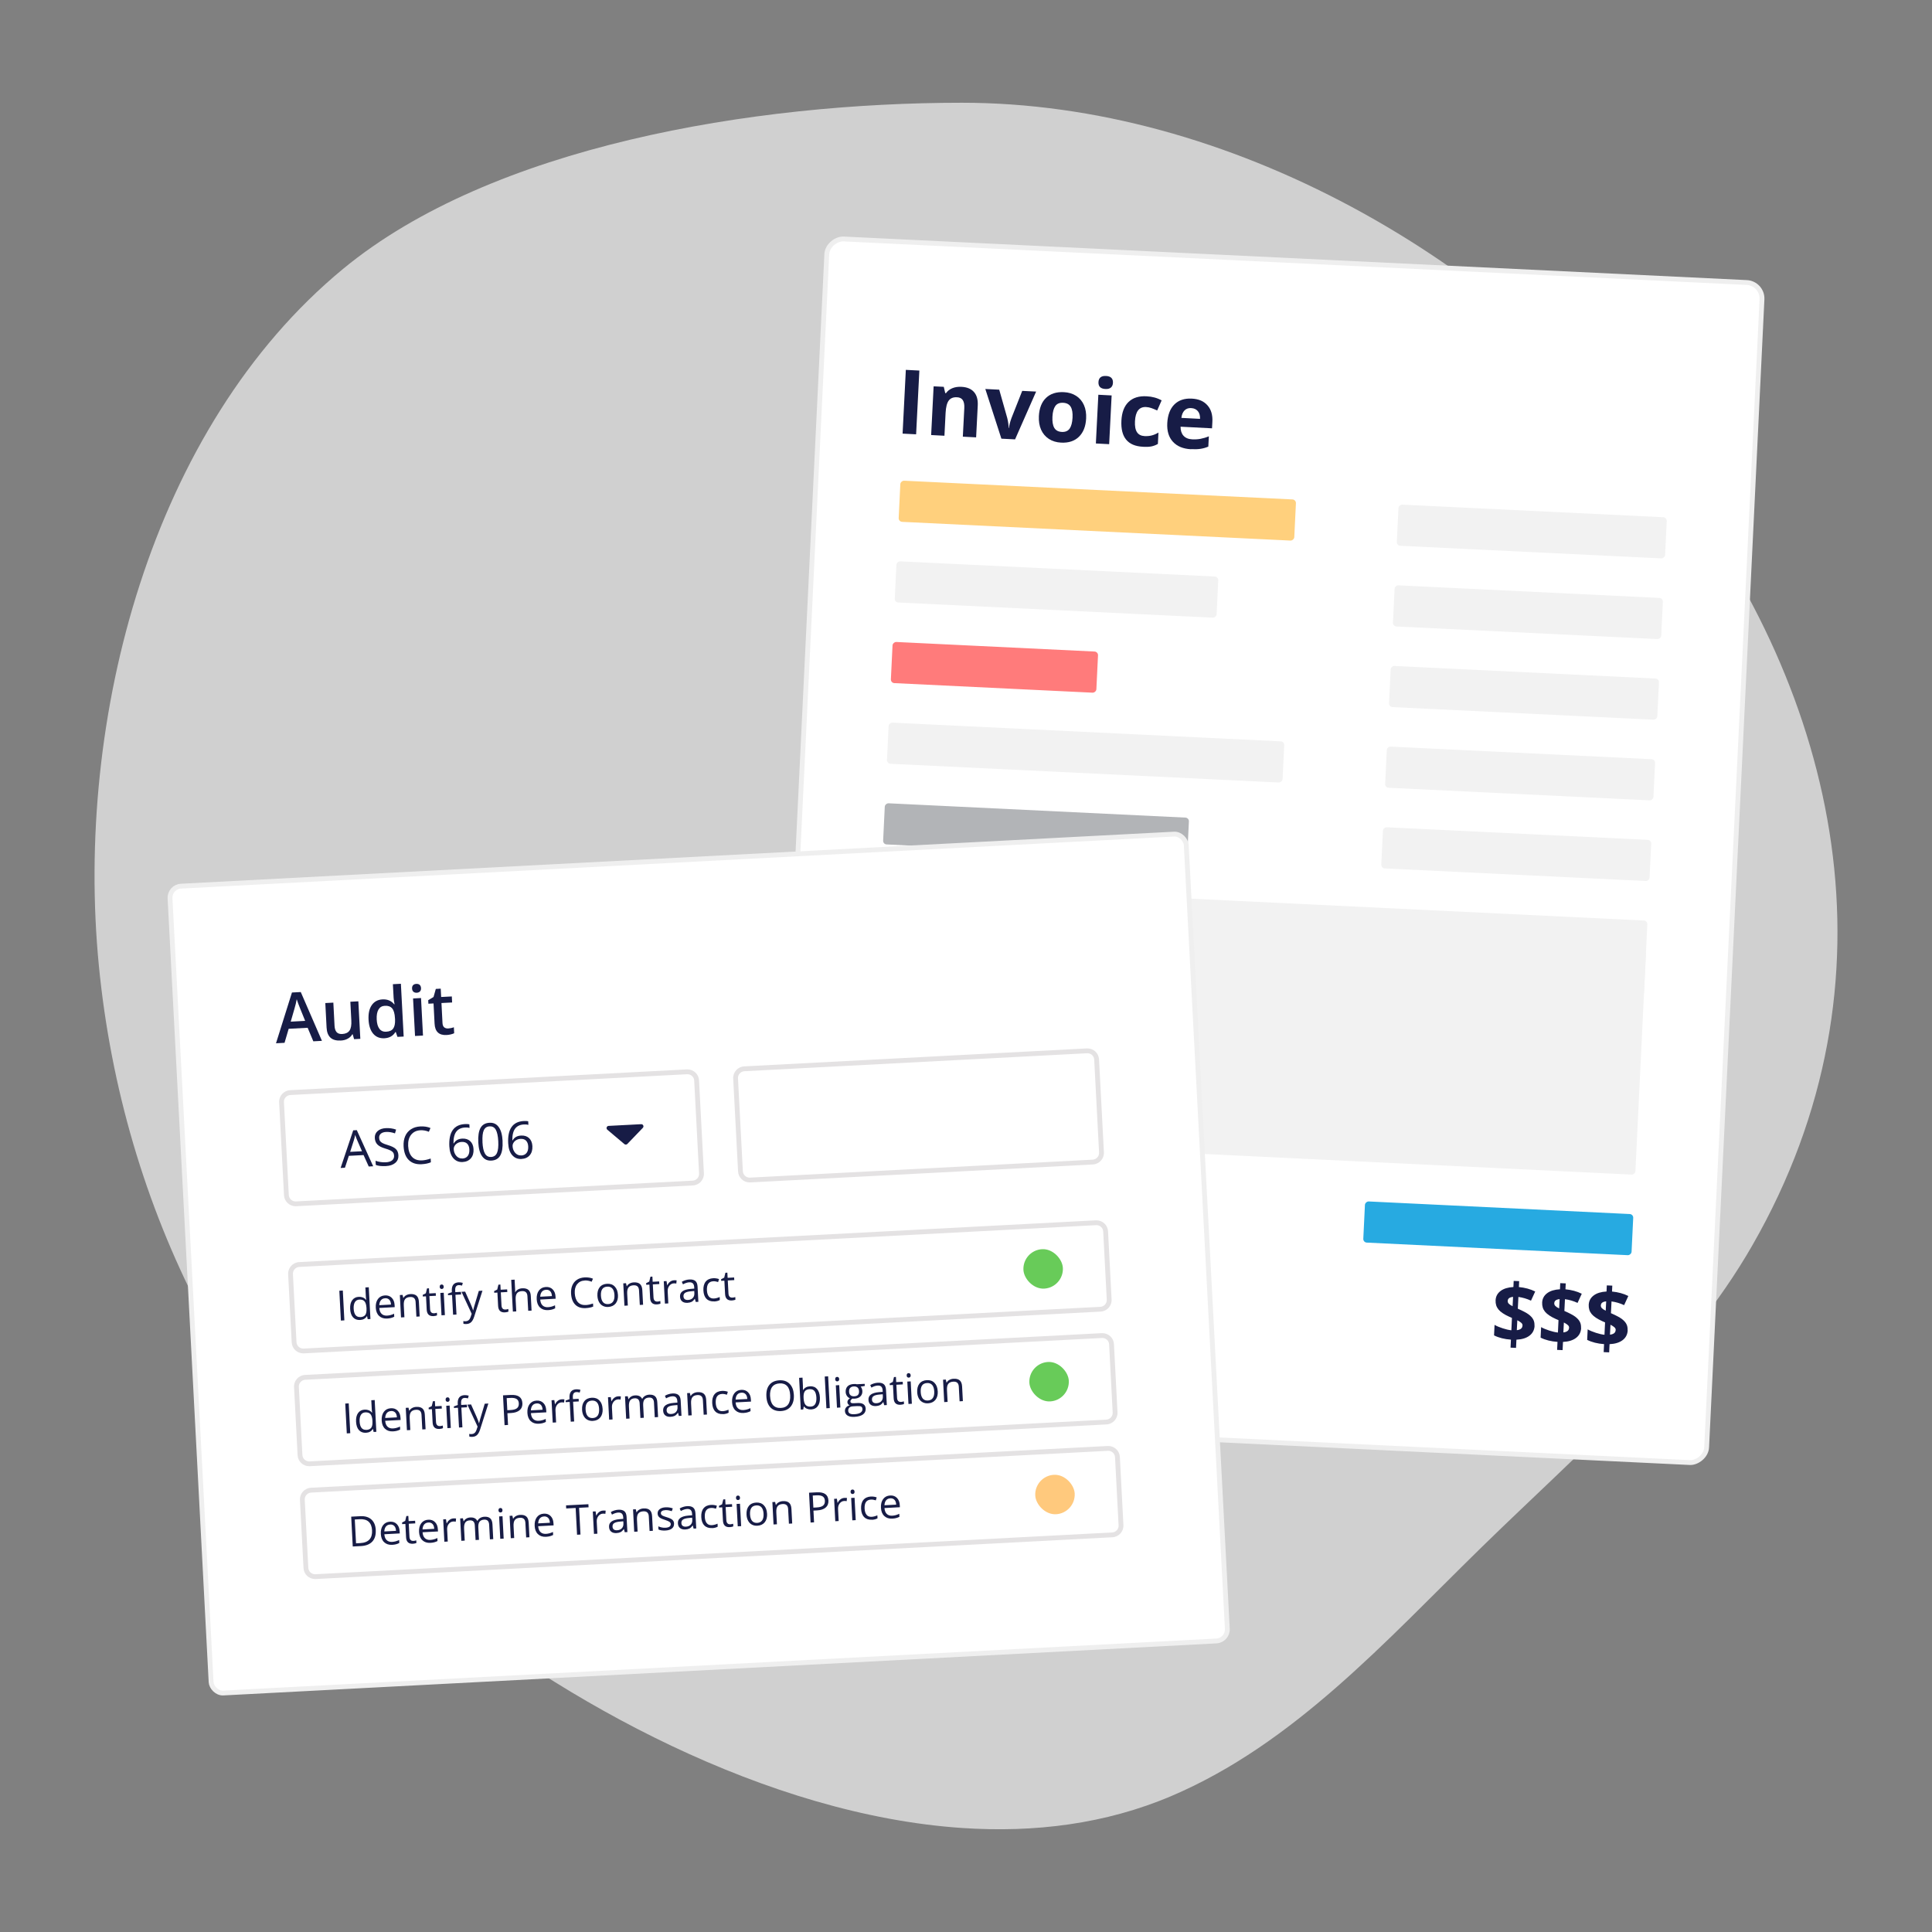 <?xml version="1.0" encoding="UTF-8"?><svg id="Layer_1" xmlns="http://www.w3.org/2000/svg" viewBox="0 0 500 500"><rect x="0" y="0" width="500" height="500" fill="#808080" stroke="none"/><defs><style>.cls-1{fill:#27aae1;}.cls-1,.cls-2,.cls-3,.cls-4,.cls-5,.cls-6,.cls-7,.cls-8,.cls-9,.cls-10,.cls-11,.cls-12{stroke-width:0px;}.cls-2{fill:#ffd07d;}.cls-3{fill:#b2b4b7;}.cls-4{fill:#68cb59;}.cls-5{fill:#e4e2e3;}.cls-6{fill:#ff7b7b;}.cls-7{fill:#ffc97d;}.cls-8,.cls-9{fill:#f2f2f2;}.cls-9{isolation:isolate;opacity:.7;}.cls-10{fill:#171c46;}.cls-11{fill:#e7e5e6;}.cls-13{stroke:#efefef;stroke-miterlimit:10;stroke-width:1.25px;}.cls-13,.cls-12{fill:#fff;}</style></defs><path class="cls-9" d="M248.97,473.08c18.77,1.27,37.16-1.04,54.11-8.24,31.79-13.51,55.63-40.25,80.33-64.39,25.15-24.58,52.67-47.75,70.15-78.25C531.84,185.59,386.25,26.59,248.95,26.59c-53.97,0-121.6,11.17-160.2,43.03C39.1,110.59,19.33,186.02,25.59,249.95c6.16,62.94,35.48,120.81,84.36,161.24,35.43,29.3,88.6,58.48,139.01,61.89h.01Z"/><rect class="cls-12" x="174.95" y="99.03" width="305.75" height="242.31" rx="4.15" ry="4.15" transform="translate(92.11 537.02) rotate(-87.24)"/><rect class="cls-13" x="174.95" y="99.03" width="305.75" height="242.31" rx="4.15" ry="4.15" transform="translate(92.11 537.02) rotate(-87.24)"/><rect class="cls-8" x="321.22" y="147.65" width="10.66" height="198.58" transform="translate(64.17 561.22) rotate(-87.24)"/><rect class="cls-8" x="391.1" y="102.81" width="10.66" height="69.51" rx=".94" ry=".94" transform="translate(239.93 526.9) rotate(-87.24)"/><rect class="cls-2" x="278.64" y="80.9" width="10.66" height="102.5" rx=".94" ry=".94" transform="translate(138.31 409.43) rotate(-87.24)"/><rect class="cls-8" x="390.08" y="123.68" width="10.66" height="69.51" rx=".94" ry=".94" transform="translate(218.13 545.76) rotate(-87.24)"/><rect class="cls-8" x="268.09" y="110.87" width="10.66" height="83.39" rx=".94" ry=".94" transform="translate(107.87 418.32) rotate(-87.24)"/><rect class="cls-8" x="389.08" y="144.54" width="10.66" height="69.51" rx=".94" ry=".94" transform="translate(196.33 564.62) rotate(-87.24)"/><rect class="cls-6" x="252.03" y="146.08" width="10.66" height="53.24" rx=".94" ry=".94" transform="translate(72.47 421.45) rotate(-87.24)"/><rect class="cls-8" x="388.08" y="165.42" width="10.66" height="69.51" rx=".94" ry=".94" transform="translate(174.52 583.49) rotate(-87.24)"/><rect class="cls-8" x="275.62" y="143.51" width="10.66" height="102.5" rx=".94" ry=".94" transform="translate(72.89 466.01) rotate(-87.24)"/><rect class="cls-8" x="387.07" y="186.3" width="10.66" height="69.51" rx=".94" ry=".94" transform="translate(152.71 602.35) rotate(-87.24)"/><rect class="cls-3" x="262.79" y="175.66" width="10.66" height="78.8" rx=".94" ry=".94" transform="translate(40.4 472.52) rotate(-87.24)"/><rect class="cls-1" x="382.42" y="283.14" width="10.66" height="69.51" rx=".94" ry=".94" transform="translate(51.55 689.88) rotate(-87.24)"/><rect class="cls-8" x="258.12" y="272.51" width="10.66" height="78.8" rx=".94" ry=".94" transform="translate(-60.78 560.04) rotate(-87.24)"/><rect class="cls-8" x="292.7" y="167.08" width="65.83" height="198.58" rx=".94" ry=".94" transform="translate(43.87 578.78) rotate(-87.24)"/><path class="cls-10" d="M397.15,343.09c-.05,1.09-.49,1.95-1.32,2.58s-1.95.97-3.38,1.04l-.1,2.12-1.42-.06.1-2.07c-1.67-.12-3.13-.48-4.37-1.1l.13-2.72c.58.33,1.29.62,2.12.89s1.57.44,2.23.51l.15-3.2-.68-.3c-1.33-.6-2.27-1.23-2.81-1.89s-.78-1.44-.74-2.38c.05-1,.48-1.8,1.29-2.41.81-.61,1.92-.94,3.32-1.02l.07-1.58,1.42.06-.07,1.53c1.57.15,2.98.53,4.22,1.15l-1.09,2.37c-1.05-.49-2.13-.81-3.26-.96l-.15,3.04c1.32.58,2.25,1.07,2.8,1.48.54.41.94.84,1.19,1.31s.35,1,.32,1.61h0ZM390.19,336.64c-.02.3.08.55.28.76s.53.43.99.65l.12-2.42c-.89.09-1.35.43-1.38,1.01h0ZM394.03,343.09c.02-.29-.09-.54-.32-.74s-.56-.44-1.03-.67l-.13,2.57c.94-.11,1.43-.5,1.46-1.15h0Z"/><path class="cls-10" d="M409.2,343.67c-.05,1.09-.49,1.95-1.32,2.58s-1.95.97-3.38,1.04l-.1,2.12-1.42-.06.1-2.07c-1.67-.12-3.13-.48-4.37-1.1l.13-2.72c.58.33,1.29.62,2.12.89s1.57.44,2.23.51l.15-3.2-.68-.3c-1.33-.6-2.27-1.23-2.81-1.89s-.78-1.44-.74-2.38c.05-1,.48-1.8,1.29-2.41.81-.61,1.92-.94,3.32-1.02l.07-1.58,1.42.06-.07,1.53c1.57.15,2.98.53,4.22,1.15l-1.09,2.37c-1.05-.49-2.13-.81-3.26-.96l-.15,3.04c1.32.58,2.25,1.07,2.8,1.48.54.41.94.84,1.19,1.31s.35,1,.32,1.61h0ZM402.24,337.22c-.02.3.08.55.28.76s.53.43.99.65l.12-2.42c-.89.09-1.35.43-1.38,1.01h0ZM406.08,343.67c.02-.29-.09-.54-.32-.74s-.56-.44-1.03-.67l-.13,2.57c.94-.11,1.43-.5,1.46-1.15h0Z"/><path class="cls-10" d="M421.25,344.25c-.05,1.09-.49,1.95-1.32,2.58s-1.95.97-3.38,1.04l-.1,2.12-1.42-.06.1-2.07c-1.67-.12-3.13-.48-4.37-1.1l.13-2.72c.58.33,1.29.62,2.12.89s1.57.44,2.23.51l.15-3.2-.68-.3c-1.33-.6-2.27-1.23-2.81-1.89s-.78-1.44-.74-2.38c.05-1,.48-1.8,1.29-2.41.81-.61,1.92-.94,3.32-1.02l.07-1.58,1.42.06-.07,1.53c1.57.15,2.98.53,4.22,1.15l-1.09,2.37c-1.05-.49-2.13-.81-3.26-.96l-.15,3.04c1.32.58,2.25,1.07,2.8,1.48.54.41.94.84,1.19,1.31s.35,1,.32,1.61h0ZM414.29,337.8c-.02.3.08.55.28.76s.53.43.99.65l.12-2.42c-.89.09-1.35.43-1.38,1.01h0ZM418.14,344.25c.02-.29-.09-.54-.32-.74s-.56-.44-1.03-.67l-.13,2.57c.94-.11,1.43-.5,1.46-1.15h0Z"/><path class="cls-10" d="M233.59,112.22l.84-16.5,3.5.18-.84,16.5-3.5-.18Z"/><path class="cls-10" d="M252.62,113.19l-3.44-.18.38-7.37c.05-.91-.08-1.6-.38-2.07s-.8-.73-1.51-.76c-.96-.05-1.68.24-2.14.86s-.73,1.68-.81,3.17l-.3,5.93-3.44-.18.64-12.61,2.63.13.38,1.64h.19c.41-.58.97-1.01,1.66-1.29.69-.28,1.46-.39,2.32-.35,1.47.07,2.56.53,3.28,1.36s1.04,2,.96,3.49l-.42,8.23Z"/><path class="cls-10" d="M259.16,113.53l-4.16-12.86,3.6.18,2.07,7.31c.22.92.35,1.79.38,2.61h.07c.07-.72.29-1.57.64-2.55l2.79-7.06,3.6.18-5.45,12.37-3.53-.18Z"/><path class="cls-10" d="M281.09,108.3c-.1,2.05-.73,3.63-1.87,4.74s-2.68,1.61-4.61,1.51c-1.21-.06-2.27-.38-3.16-.96s-1.57-1.38-2.02-2.39-.63-2.19-.57-3.51c.11-2.06.73-3.64,1.86-4.72s2.67-1.58,4.62-1.48c1.21.06,2.27.38,3.16.95s1.57,1.37,2.02,2.38.64,2.18.57,3.5ZM272.37,107.86c-.06,1.25.09,2.2.47,2.86.38.66,1.03,1.01,1.95,1.06s1.59-.24,2.03-.85c.43-.62.68-1.55.75-2.81s-.09-2.2-.47-2.84-1.02-.99-1.95-1.04-1.6.23-2.03.83-.69,1.53-.75,2.78Z"/><path class="cls-10" d="M284.28,98.89c.06-1.12.71-1.65,1.96-1.59s1.84.66,1.79,1.78c-.03.53-.2.94-.53,1.22-.33.28-.8.41-1.43.37-1.25-.06-1.84-.66-1.79-1.79ZM287.05,114.95l-3.44-.18.64-12.61,3.44.18-.64,12.61Z"/><path class="cls-10" d="M295.78,115.62c-3.93-.2-5.78-2.46-5.56-6.77.11-2.14.73-3.75,1.85-4.83s2.69-1.57,4.68-1.46c1.46.07,2.75.43,3.88,1.06l-1.15,2.61c-.53-.25-1.03-.45-1.48-.61s-.92-.26-1.39-.28c-1.79-.09-2.75,1.13-2.88,3.68s.71,3.75,2.5,3.84c.66.03,1.28-.02,1.85-.17s1.15-.4,1.73-.74l-.15,2.94c-.57.33-1.15.54-1.72.65-.58.11-1.3.14-2.16.09Z"/><path class="cls-10" d="M308.24,116.26c-2.03-.1-3.59-.74-4.68-1.92s-1.58-2.8-1.47-4.85.72-3.72,1.84-4.82c1.11-1.1,2.61-1.6,4.47-1.51s3.14.67,4.09,1.74,1.37,2.49,1.27,4.28l-.09,1.67-8.14-.42c-.01.98.24,1.76.75,2.33s1.26.89,2.24.94c.76.04,1.48,0,2.17-.13s1.41-.34,2.16-.65l-.14,2.66c-.62.27-1.27.46-1.96.57s-1.53.14-2.52.09ZM308.3,105.61c-.73-.04-1.31.16-1.75.61s-.71,1.09-.81,1.93l4.83.25c.03-.85-.16-1.52-.57-2s-.97-.75-1.7-.78Z"/><path class="cls-11" d="M215.42,412.56c-.02-.35.06-.63.24-.82s.45-.3.82-.32.63.06.83.24c.2.18.31.44.33.78s-.07.6-.25.81c-.18.2-.45.31-.8.33s-.63-.06-.84-.24c-.2-.18-.32-.44-.33-.78Z"/><path class="cls-11" d="M219.12,412.37c-.02-.35.06-.63.24-.82s.45-.3.82-.32.63.06.83.24c.2.18.31.44.33.78s-.07.6-.25.81c-.18.2-.45.31-.8.33s-.63-.06-.84-.24c-.2-.18-.32-.44-.33-.78Z"/><path class="cls-11" d="M222.82,412.17c-.02-.35.06-.63.24-.82s.45-.3.82-.32.63.06.83.24c.2.18.31.44.33.78s-.07.6-.25.81c-.18.2-.45.31-.8.33s-.63-.06-.84-.24c-.2-.18-.32-.44-.33-.78Z"/><rect class="cls-13" x="49.14" y="222.46" width="263.36" height="209.1" rx="3" ry="3" transform="translate(-16.87 9.91) rotate(-3)"/><path class="cls-10" d="M81.09,269.49l-1.47-3.5-4.91.26-1.07,3.63-2.21.12,4.13-13.14,2.28-.12,5.48,12.63-2.23.12ZM78.98,264.21l-1.39-3.43c-.1-.23-.24-.59-.42-1.09s-.31-.86-.38-1.09c-.12.73-.31,1.53-.57,2.4l-.98,3.4,3.74-.2Z"/><path class="cls-10" d="M91.64,268.94l-.36-1.26h-.11c-.26.47-.65.85-1.17,1.13-.52.29-1.11.45-1.79.48-1.18.06-2.07-.18-2.68-.74s-.95-1.43-1.01-2.61l-.33-6.35,2.08-.11.31,5.99c.04.74.22,1.29.54,1.65.32.36.81.52,1.46.48.87-.05,1.49-.34,1.87-.88.38-.54.54-1.42.47-2.63l-.25-4.84,2.07-.11.51,9.71-1.62.09Z"/><path class="cls-10" d="M99.49,268.7c-1.21.06-2.18-.33-2.9-1.17s-1.13-2.06-1.21-3.64.19-2.85.84-3.77c.64-.92,1.57-1.42,2.79-1.48s2.27.35,2.99,1.26h.11c-.14-.7-.21-1.24-.24-1.65l-.19-3.54,2.07-.11.72,13.66-1.61.08-.43-1.25h-.1c-.61,1.01-1.55,1.54-2.83,1.61ZM99.95,267c.85-.04,1.45-.31,1.81-.81.36-.5.52-1.28.48-2.35l-.02-.29c-.06-1.22-.31-2.08-.73-2.58s-1.06-.72-1.91-.67c-.73.04-1.27.36-1.63.97-.36.61-.51,1.46-.46,2.55s.29,1.89.7,2.43,1,.8,1.76.76Z"/><path class="cls-10" d="M106.64,255.84c-.02-.37.07-.66.26-.87.19-.21.47-.32.85-.34s.65.07.86.25c.21.19.33.47.35.84s-.07.63-.26.85c-.19.21-.47.33-.83.35s-.67-.07-.88-.26c-.21-.19-.33-.46-.35-.81ZM109.47,268l-2.06.11-.51-9.71,2.06-.11.51,9.71Z"/><path class="cls-10" d="M115.96,266.17c.5-.03,1-.13,1.5-.32l.08,1.55c-.22.11-.51.21-.87.3-.36.09-.73.14-1.11.16-1.95.1-2.99-.88-3.09-2.94l-.27-5.23-1.33.07-.05-.91,1.38-.83.59-2.09,1.27-.07.11,2.16,2.76-.14.08,1.56-2.76.14.27,5.2c.03.5.17.86.43,1.08.26.22.59.32,1,.3Z"/><path class="cls-12" d="M76.49,311.56c-1.26,0-2.3-.99-2.37-2.25l-1.26-24.04c-.07-1.31.94-2.43,2.25-2.5l102.68-5.38h.13c1.26,0,2.3.99,2.37,2.25l1.26,24.04c.07,1.31-.94,2.43-2.25,2.5l-102.68,5.38h-.13Z"/><path class="cls-5" d="M177.92,278.01c.93,0,1.7.73,1.74,1.66l1.26,24.04c.05.96-.69,1.79-1.66,1.84l-102.68,5.38h-.09c-.93,0-1.7-.73-1.75-1.66l-1.26-24.04c-.02-.47.13-.92.45-1.26.31-.35.74-.55,1.21-.58l102.68-5.38h.09M177.92,276.76c-.05,0-.11,0-.16,0l-102.68,5.38c-1.65.09-2.93,1.5-2.84,3.15l1.26,24.04c.08,1.6,1.41,2.84,2.99,2.84.05,0,.11,0,.16,0l102.68-5.38c1.65-.09,2.93-1.5,2.84-3.15l-1.26-24.04c-.08-1.6-1.41-2.84-2.99-2.84h0Z"/><path class="cls-12" d="M194.01,305.4c-1.26,0-2.3-.99-2.37-2.25l-1.26-24.04c-.03-.63.18-1.24.61-1.71.42-.47,1.01-.75,1.64-.78l88.69-4.65h.13c1.26,0,2.3.99,2.37,2.25l1.26,24.04c.07,1.31-.94,2.43-2.25,2.5l-88.69,4.65h-.13Z"/><path class="cls-5" d="M281.44,272.58c.93,0,1.7.73,1.74,1.66l1.26,24.04c.02.47-.13.92-.45,1.26-.31.35-.74.55-1.21.58l-88.69,4.65h-.09c-.93,0-1.7-.73-1.75-1.66l-1.26-24.04c-.02-.47.13-.92.45-1.26.31-.35.74-.55,1.21-.58l88.69-4.65h.09M281.44,271.33c-.05,0-.11,0-.16,0l-88.69,4.65c-1.65.09-2.93,1.5-2.84,3.15l1.26,24.04c.08,1.6,1.41,2.84,2.99,2.84.05,0,.11,0,.16,0l88.69-4.65c1.65-.09,2.93-1.5,2.84-3.15l-1.26-24.04c-.08-1.6-1.41-2.84-2.99-2.84h0Z"/><path class="cls-12" d="M78.49,349.64c-1.26,0-2.3-.99-2.37-2.25l-.92-17.63c-.07-1.31.94-2.43,2.25-2.5l206.2-10.81h.13c1.26,0,2.3.99,2.37,2.25l.92,17.63c.07,1.31-.94,2.43-2.25,2.5l-206.2,10.81h-.13Z"/><path class="cls-5" d="M283.77,317.07c.93,0,1.7.73,1.74,1.66l.92,17.63c.05.96-.69,1.79-1.66,1.84l-206.2,10.81h-.09c-.93,0-1.7-.73-1.75-1.66l-.92-17.63c-.05-.96.69-1.79,1.66-1.84l206.2-10.81h.09M283.77,315.82c-.05,0-.11,0-.16,0l-206.2,10.81c-1.65.09-2.93,1.5-2.84,3.15l.92,17.63c.08,1.6,1.41,2.84,2.99,2.84.05,0,.11,0,.16,0l206.2-10.81c1.65-.09,2.93-1.5,2.84-3.15l-.92-17.63c-.08-1.6-1.41-2.84-2.99-2.84h0Z"/><path class="cls-12" d="M80.02,378.83c-1.26,0-2.3-.99-2.37-2.25l-.92-17.63c-.03-.63.18-1.24.61-1.71.42-.47,1.01-.75,1.64-.78l206.2-10.81h.13c1.26,0,2.3.99,2.37,2.25l.92,17.63c.07,1.31-.94,2.43-2.25,2.5l-206.2,10.81h-.13Z"/><path class="cls-5" d="M285.3,346.27c.93,0,1.7.73,1.74,1.66l.92,17.63c.05.96-.69,1.79-1.66,1.84l-206.2,10.81h-.09c-.93,0-1.7-.73-1.75-1.66l-.92-17.63c-.02-.47.13-.92.45-1.26.31-.35.74-.55,1.21-.58l206.2-10.81h.09M285.3,345.02c-.05,0-.11,0-.16,0l-206.2,10.81c-1.65.09-2.93,1.5-2.84,3.15l.92,17.63c.08,1.6,1.41,2.84,2.99,2.84.05,0,.11,0,.16,0l206.2-10.81c1.65-.09,2.93-1.5,2.84-3.15l-.92-17.63c-.08-1.6-1.41-2.84-2.99-2.84h0Z"/><rect class="cls-4" x="266.39" y="352.47" width="10.22" height="10.22" rx="5.11" ry="5.11" transform="translate(-18.34 14.7) rotate(-3)"/><path class="cls-12" d="M81.55,408.03c-1.26,0-2.3-.99-2.37-2.25l-.92-17.63c-.03-.63.18-1.24.61-1.71.42-.47,1.01-.75,1.64-.78l206.2-10.81h.13c1.26,0,2.3.99,2.37,2.25l.92,17.63c.03.63-.18,1.24-.61,1.71-.42.47-1.01.75-1.64.78l-206.2,10.81h-.13Z"/><path class="cls-5" d="M286.83,375.47c.93,0,1.7.73,1.74,1.66l.92,17.63c.05.96-.69,1.79-1.66,1.84l-206.2,10.81h-.09c-.93,0-1.7-.73-1.75-1.66l-.92-17.63c-.02-.47.13-.92.45-1.26.31-.35.74-.55,1.21-.58l206.2-10.81h.09M286.83,374.22c-.05,0-.11,0-.16,0l-206.2,10.81c-1.65.09-2.93,1.5-2.84,3.15l.92,17.63c.08,1.6,1.41,2.84,2.99,2.84.05,0,.11,0,.16,0l206.2-10.81c1.65-.09,2.93-1.5,2.84-3.15l-.92-17.63c-.08-1.6-1.41-2.84-2.99-2.84h0Z"/><path class="cls-10" d="M161.72,291.16l4.21-.22c.51-.03.79.58.43.95l-1.69,1.76-2.31,2.4c-.21.21-.54.23-.77.04l-2.55-2.15-1.86-1.57c-.39-.33-.18-.96.33-.99l4.21-.22Z"/><path class="cls-10" d="M95.43,301.89l-1.34-2.96-3.81.2-1.01,3.08-1.12.06,3.26-9.74.93-.05,4.24,9.35-1.14.06ZM93.69,297.95l-1.26-2.89c-.16-.37-.33-.81-.51-1.35-.07.42-.19.89-.34,1.39l-.96,3,3.08-.16Z"/><path class="cls-10" d="M103.11,298.95c.04.84-.23,1.5-.81,2s-1.39.78-2.43.83c-1.13.06-2-.04-2.62-.3l-.06-1.07c.4.14.83.25,1.29.32s.92.1,1.37.07c.74-.04,1.28-.21,1.64-.51s.52-.7.5-1.2c-.02-.33-.1-.6-.24-.8s-.37-.39-.69-.55-.8-.34-1.45-.53c-.9-.27-1.55-.61-1.95-1.03s-.62-.97-.66-1.67c-.04-.73.21-1.33.73-1.79s1.24-.72,2.15-.76,1.82.08,2.63.38l-.29.98c-.8-.29-1.57-.41-2.31-.37-.59.03-1.04.18-1.35.45s-.46.63-.44,1.07c.02.33.09.6.22.8s.35.39.64.55.75.33,1.35.51c1.02.3,1.72.65,2.12,1.04s.61.91.65,1.56Z"/><path class="cls-10" d="M108.81,292.51c-1.04.05-1.85.45-2.42,1.17s-.82,1.7-.76,2.9.41,2.19,1.03,2.84,1.47.94,2.55.89c.66-.03,1.41-.19,2.25-.48l.05.97c-.65.28-1.45.45-2.42.5-1.4.07-2.5-.3-3.31-1.1s-1.25-2-1.33-3.56c-.05-.98.09-1.85.41-2.6s.83-1.35,1.5-1.79,1.47-.68,2.41-.73c1-.05,1.88.08,2.64.41l-.42.97c-.74-.3-1.47-.43-2.19-.39Z"/><path class="cls-10" d="M116.29,296.72c-.1-1.87.19-3.28.87-4.25s1.73-1.48,3.15-1.56c.49-.03.88,0,1.16.06l.05.93c-.34-.09-.72-.13-1.15-.1-1.02.05-1.78.41-2.28,1.07s-.75,1.68-.73,3.04h.08c.44-.77,1.17-1.19,2.2-1.24.85-.04,1.54.18,2.06.67s.8,1.18.85,2.06c.05.99-.18,1.78-.69,2.37s-1.22.91-2.14.96c-.98.05-1.78-.28-2.4-.99s-.96-1.72-1.03-3.04ZM119.65,299.83c.62-.03,1.08-.25,1.4-.66s.46-.98.42-1.71c-.03-.63-.22-1.11-.55-1.46s-.82-.5-1.45-.47c-.39.02-.74.12-1.06.3s-.56.41-.74.7-.26.59-.24.89c.02.45.13.86.33,1.23s.46.67.79.88.7.3,1.11.28Z"/><path class="cls-10" d="M130.06,295.3c.09,1.64-.11,2.88-.58,3.72s-1.25,1.28-2.31,1.34-1.82-.32-2.4-1.12-.91-2.01-.99-3.61.11-2.9.58-3.73,1.24-1.27,2.3-1.33,1.84.32,2.42,1.13.91,2.01.99,3.59ZM124.86,295.57c.07,1.38.29,2.38.65,2.99s.89.9,1.6.86,1.22-.38,1.51-1.04.4-1.67.33-3.03-.29-2.36-.64-2.98-.89-.91-1.61-.87-1.21.38-1.5,1.02-.4,1.66-.33,3.04Z"/><path class="cls-10" d="M131.52,295.93c-.1-1.87.19-3.28.87-4.25s1.73-1.48,3.15-1.56c.49-.03.88,0,1.16.06l.05.93c-.34-.09-.72-.13-1.15-.1-1.02.05-1.78.41-2.28,1.07s-.75,1.68-.73,3.04h.08c.44-.77,1.17-1.19,2.2-1.24.85-.04,1.54.18,2.06.67s.8,1.18.85,2.06c.05.99-.18,1.78-.69,2.37s-1.22.91-2.14.96c-.98.05-1.78-.28-2.4-.99s-.96-1.72-1.03-3.04ZM134.88,299.04c.62-.03,1.08-.25,1.4-.66s.46-.98.42-1.71c-.03-.63-.22-1.11-.55-1.46s-.82-.5-1.45-.47c-.39.02-.74.12-1.06.3s-.56.41-.74.7-.26.59-.24.89c.02.45.13.86.33,1.23s.46.67.79.88.7.3,1.11.28Z"/><path class="cls-10" d="M88.22,341.76l-.4-7.72.9-.05.4,7.72-.9.05Z"/><path class="cls-10" d="M95,340.63h-.05c-.37.61-.96.94-1.77.98-.76.04-1.36-.19-1.81-.68-.45-.49-.7-1.22-.75-2.17s.12-1.71.52-2.26.97-.85,1.72-.88,1.4.21,1.85.76h.07s-.06-.42-.06-.42l-.04-.41-.12-2.36.88-.05.43,8.22-.71.04-.16-.77ZM93.25,340.87c.6-.03,1.02-.22,1.28-.56.25-.34.36-.87.32-1.6v-.18c-.05-.82-.22-1.4-.51-1.74s-.74-.49-1.34-.46c-.51.03-.9.25-1.15.66s-.36.99-.32,1.71.2,1.29.49,1.65.7.53,1.22.5Z"/><path class="cls-10" d="M100.18,341.24c-.86.04-1.54-.18-2.07-.68s-.81-1.21-.86-2.13.14-1.69.57-2.26c.43-.57,1.03-.88,1.81-.92.73-.04,1.31.17,1.76.63s.69,1.07.73,1.85l.03.56-3.99.21c.05.68.25,1.19.6,1.52.34.33.81.49,1.4.46.62-.03,1.23-.2,1.83-.49l.04.78c-.3.15-.59.26-.87.33-.27.07-.61.12-1,.14ZM99.67,335.99c-.46.02-.83.19-1.09.51-.26.32-.4.75-.42,1.28l3.03-.16c-.03-.55-.17-.97-.44-1.25s-.62-.41-1.08-.39Z"/><path class="cls-10" d="M107.76,340.74l-.2-3.74c-.02-.47-.15-.82-.38-1.04-.23-.22-.57-.32-1.03-.3-.61.03-1.04.22-1.31.56s-.38.89-.34,1.64l.16,3.04-.88.05-.3-5.79.71-.04.18.78h.04c.16-.3.41-.53.72-.7.32-.17.67-.27,1.07-.29.7-.04,1.23.1,1.6.42s.57.85.61,1.59l.2,3.78-.88.05Z"/><path class="cls-10" d="M112.28,339.88c.16,0,.3-.03.45-.06.14-.03.26-.06.34-.09l.04.67c-.09.05-.23.1-.41.14-.18.04-.35.06-.5.07-1.12.06-1.71-.5-1.77-1.68l-.18-3.44-.83.04-.02-.42.81-.41.3-1.26.51-.03.07,1.34,1.68-.09.04.68-1.68.09.18,3.41c.02.35.12.61.29.79.18.18.41.26.7.24Z"/><path class="cls-10" d="M113.8,333.04c-.01-.2.03-.35.12-.45s.21-.15.36-.16.27.03.37.12c.11.09.17.23.18.43s-.03.35-.13.45c-.1.1-.22.16-.36.16-.15,0-.27-.03-.38-.13s-.16-.24-.17-.43ZM115.14,340.35l-.88.05-.3-5.79.88-.05.3,5.79Z"/><path class="cls-10" d="M119.34,335.01l-1.47.08.27,5.11-.88.05-.27-5.11-1.04.05-.02-.4,1.02-.37-.02-.32c-.07-1.42.51-2.17,1.75-2.23.31-.02.67.03,1.09.13l-.19.71c-.34-.09-.64-.13-.87-.12-.33.02-.57.14-.72.37s-.21.59-.18,1.07l.02.38,1.47-.08.04.68Z"/><path class="cls-10" d="M119.44,334.32l.94-.05,1.44,3.23c.32.74.52,1.27.6,1.61h.04c.04-.18.12-.5.24-.94s.53-1.81,1.22-4.09l.94-.05-2.14,6.72c-.21.66-.48,1.14-.79,1.43s-.71.45-1.19.47c-.27.01-.53,0-.8-.05l-.04-.7c.2.03.41.04.65.03.6-.03,1.01-.39,1.24-1.08l.28-.84-2.64-5.7Z"/><path class="cls-10" d="M130.76,338.91c.16,0,.3-.03.45-.06.14-.03.26-.06.34-.09l.04.67c-.09.05-.23.1-.41.14-.18.04-.35.06-.5.07-1.12.06-1.71-.5-1.77-1.68l-.18-3.44-.83.04-.02-.42.81-.41.3-1.26.51-.03.07,1.34,1.68-.09.04.68-1.68.09.18,3.41c.02.35.12.61.29.79.18.18.41.26.7.24Z"/><path class="cls-10" d="M136.7,339.22l-.2-3.74c-.02-.47-.15-.82-.38-1.04-.23-.22-.57-.32-1.03-.3-.61.03-1.05.22-1.31.57-.26.35-.37.89-.33,1.65l.16,3.03-.88.05-.43-8.22.88-.05.13,2.49c.02.3.01.55,0,.75h.05c.16-.29.39-.52.7-.7s.67-.28,1.08-.3c.71-.04,1.25.1,1.62.42.37.32.58.84.61,1.57l.2,3.78-.88.05Z"/><path class="cls-10" d="M141.83,339.06c-.86.04-1.54-.18-2.07-.68s-.81-1.21-.86-2.13.14-1.69.57-2.26c.43-.57,1.03-.88,1.81-.92.73-.04,1.31.17,1.76.63s.69,1.07.73,1.85l.03.56-3.99.21c.05.68.25,1.19.6,1.52.34.33.81.49,1.4.46.62-.03,1.23-.2,1.83-.49l.04.78c-.3.15-.59.26-.87.33-.27.07-.61.12-1,.14ZM141.32,333.8c-.46.02-.83.19-1.09.51-.26.32-.4.75-.42,1.28l3.03-.16c-.03-.55-.17-.97-.44-1.25s-.62-.41-1.08-.39Z"/><path class="cls-10" d="M151.33,331.4c-.85.04-1.5.36-1.97.95-.46.59-.67,1.38-.61,2.36s.33,1.78.83,2.31,1.19.77,2.07.72c.54-.03,1.15-.16,1.83-.39l.04.79c-.53.23-1.18.36-1.96.4-1.14.06-2.03-.24-2.69-.9-.65-.66-1.01-1.62-1.08-2.89-.04-.8.07-1.5.34-2.12.27-.61.67-1.1,1.22-1.45.54-.35,1.2-.55,1.96-.59.81-.04,1.53.07,2.15.33l-.34.79c-.6-.24-1.19-.35-1.78-.32Z"/><path class="cls-10" d="M159.93,335.09c.05.94-.15,1.69-.6,2.25-.45.55-1.09.85-1.93.9-.52.03-.98-.07-1.4-.29-.41-.22-.74-.55-.98-1-.24-.44-.38-.97-.41-1.58-.05-.94.15-1.69.59-2.24.44-.55,1.09-.85,1.92-.89s1.47.19,1.97.71c.51.51.78,1.23.83,2.15ZM155.52,335.32c.04.74.22,1.29.53,1.67.32.37.76.54,1.33.51s1-.25,1.28-.65c.28-.4.4-.97.36-1.72s-.22-1.29-.53-1.65-.77-.54-1.35-.5-1,.24-1.27.63-.39.96-.35,1.71Z"/><path class="cls-10" d="M165.58,337.71l-.2-3.74c-.02-.47-.15-.82-.38-1.04-.23-.22-.57-.32-1.03-.3-.61.03-1.04.22-1.31.56s-.38.89-.34,1.64l.16,3.04-.88.05-.3-5.79.71-.04.18.78h.04c.16-.3.41-.53.72-.7.32-.17.67-.27,1.07-.29.7-.04,1.23.1,1.6.42s.57.85.61,1.59l.2,3.78-.88.05Z"/><path class="cls-10" d="M170.1,336.85c.16,0,.3-.03.45-.06.14-.03.26-.06.34-.09l.04.67c-.09.05-.23.1-.41.14-.18.04-.35.06-.5.07-1.12.06-1.71-.5-1.77-1.68l-.18-3.44-.83.04-.02-.42.81-.41.3-1.26.51-.03.07,1.34,1.68-.09.04.68-1.68.09.18,3.41c.02.35.12.61.29.79.18.18.41.26.7.24Z"/><path class="cls-10" d="M174.41,331.33c.26-.01.49,0,.7.03l-.08.82c-.24-.04-.46-.06-.64-.05-.47.02-.86.24-1.17.63-.31.4-.45.88-.42,1.45l.16,3.11-.88.05-.3-5.79.72-.04.16,1.07h.04c.19-.39.44-.7.73-.91.29-.22.62-.34.98-.36Z"/><path class="cls-10" d="M180.06,336.95l-.22-.81h-.04c-.27.38-.54.64-.82.78s-.64.23-1.07.25c-.57.03-1.03-.09-1.37-.37s-.53-.69-.55-1.24c-.06-1.17.84-1.83,2.71-1.99l.98-.08-.02-.36c-.02-.46-.14-.78-.35-.99-.21-.21-.52-.3-.95-.28-.48.03-1.02.2-1.61.53l-.3-.66c.28-.17.58-.31.92-.41.34-.11.67-.17,1.02-.19.69-.04,1.21.09,1.56.38.35.29.54.77.58,1.45l.21,3.95-.65.03ZM178.04,336.43c.55-.03.97-.2,1.26-.52.3-.32.43-.74.4-1.28l-.03-.52-.88.08c-.7.06-1.19.2-1.49.4s-.44.51-.42.92c.02.32.13.55.33.71s.47.22.82.21Z"/><path class="cls-10" d="M184.83,336.8c-.84.04-1.5-.18-1.99-.67-.49-.49-.75-1.21-.8-2.15s.14-1.73.58-2.28,1.09-.85,1.95-.9c.28-.01.56,0,.84.05.28.05.5.1.67.18l-.23.76c-.2-.07-.41-.12-.64-.16s-.44-.05-.61-.04c-1.18.06-1.72.84-1.65,2.34.04.71.21,1.25.52,1.62s.74.53,1.31.5c.48-.03.97-.16,1.47-.39l.04.78c-.38.22-.86.35-1.45.38Z"/><path class="cls-10" d="M189.5,335.83c.16,0,.3-.03.45-.06.14-.03.26-.06.34-.09l.04.67c-.09.05-.23.1-.41.14-.18.04-.35.06-.5.07-1.12.06-1.71-.5-1.77-1.68l-.18-3.44-.83.04-.02-.42.81-.41.3-1.26.51-.03.07,1.34,1.68-.09.04.68-1.68.09.18,3.41c.02.35.12.61.29.79.18.18.41.26.7.24Z"/><path class="cls-10" d="M89.75,370.96l-.4-7.72.9-.05.4,7.72-.9.05Z"/><path class="cls-10" d="M96.53,369.82h-.05c-.37.61-.96.94-1.77.98-.76.04-1.36-.19-1.81-.68-.45-.49-.7-1.22-.75-2.17s.12-1.71.52-2.26.97-.85,1.72-.88,1.4.21,1.85.76h.07s-.06-.42-.06-.42l-.04-.41-.12-2.36.88-.05.43,8.22-.71.04-.16-.77ZM94.79,370.06c.6-.03,1.02-.22,1.28-.56.25-.34.36-.87.32-1.6v-.18c-.05-.82-.22-1.4-.51-1.74s-.74-.49-1.34-.46c-.51.03-.9.25-1.15.66s-.36.99-.32,1.71.2,1.29.49,1.65.7.53,1.22.5Z"/><path class="cls-10" d="M101.71,370.44c-.86.04-1.54-.18-2.07-.68s-.81-1.21-.86-2.13.14-1.69.57-2.26c.43-.57,1.03-.88,1.81-.92.73-.04,1.31.17,1.76.63s.69,1.07.73,1.85l.03.56-3.99.21c.05.68.25,1.19.6,1.52.34.33.81.49,1.4.46.62-.03,1.23-.2,1.83-.49l.04.78c-.3.15-.59.26-.87.33-.27.07-.61.12-1,.14ZM101.2,365.18c-.46.02-.83.19-1.09.51-.26.32-.4.75-.42,1.28l3.03-.16c-.03-.55-.17-.97-.44-1.25s-.62-.41-1.08-.39Z"/><path class="cls-10" d="M109.29,369.93l-.2-3.74c-.02-.47-.15-.82-.38-1.04-.23-.22-.57-.32-1.03-.3-.61.03-1.04.22-1.31.56s-.38.89-.34,1.64l.16,3.04-.88.05-.3-5.79.71-.04.18.78h.04c.16-.3.41-.53.72-.7.32-.17.67-.27,1.07-.29.7-.04,1.23.1,1.6.42s.57.85.61,1.59l.2,3.78-.88.05Z"/><path class="cls-10" d="M113.81,369.08c.16,0,.3-.03.45-.06.14-.03.26-.06.34-.09l.04.67c-.09.05-.23.1-.41.14-.18.04-.35.06-.5.07-1.12.06-1.71-.5-1.77-1.68l-.18-3.44-.83.04-.02-.42.81-.41.3-1.26.51-.03.07,1.34,1.68-.09.04.68-1.68.09.18,3.41c.02.35.12.61.29.79.18.18.41.26.7.24Z"/><path class="cls-10" d="M115.33,362.24c-.01-.2.03-.35.12-.45s.21-.15.36-.16.27.03.37.12c.11.09.17.23.18.43s-.03.35-.13.45c-.1.1-.22.16-.36.16-.15,0-.27-.03-.38-.13s-.16-.24-.17-.43ZM116.67,369.55l-.88.05-.3-5.79.88-.05.3,5.79Z"/><path class="cls-10" d="M120.87,364.2l-1.47.08.27,5.11-.88.05-.27-5.11-1.04.05-.02-.4,1.02-.37-.02-.32c-.07-1.42.51-2.17,1.75-2.23.31-.02.67.03,1.09.13l-.19.71c-.34-.09-.64-.13-.87-.12-.33.02-.57.14-.72.37s-.21.59-.18,1.07l.02.38,1.47-.08.04.68Z"/><path class="cls-10" d="M120.97,363.52l.94-.05,1.44,3.23c.32.74.52,1.27.6,1.61h.04c.04-.18.12-.5.24-.94s.53-1.81,1.22-4.09l.94-.05-2.14,6.72c-.21.66-.48,1.14-.79,1.43s-.71.45-1.19.47c-.27.01-.53,0-.8-.05l-.04-.7c.2.03.41.04.65.03.6-.03,1.01-.39,1.24-1.08l.28-.84-2.64-5.7Z"/><path class="cls-10" d="M135.2,363.09c.04.78-.19,1.4-.71,1.85-.51.45-1.26.7-2.26.75l-.91.05.16,3.04-.9.05-.4-7.72,2-.1c1.93-.1,2.93.6,3.01,2.1ZM131.28,364.96l.81-.04c.8-.04,1.37-.2,1.71-.48.34-.28.5-.7.47-1.26-.03-.51-.21-.88-.56-1.11-.35-.23-.87-.33-1.58-.29l-1,.05.16,3.14Z"/><path class="cls-10" d="M139.42,368.46c-.86.04-1.54-.18-2.07-.68s-.81-1.21-.86-2.13.14-1.69.57-2.26c.43-.57,1.03-.88,1.81-.92.73-.04,1.31.17,1.76.63s.69,1.07.73,1.85l.03.56-3.99.21c.05.68.25,1.19.6,1.52.34.33.81.49,1.4.46.62-.03,1.23-.2,1.83-.49l.04.78c-.3.15-.59.26-.87.33-.27.07-.61.12-1,.14ZM138.9,363.21c-.46.02-.83.19-1.09.51-.26.32-.4.75-.42,1.28l3.03-.16c-.03-.55-.17-.97-.44-1.25s-.62-.41-1.08-.39Z"/><path class="cls-10" d="M145.37,362.13c.26-.01.49,0,.7.03l-.08.82c-.24-.04-.46-.06-.64-.05-.47.02-.86.24-1.17.63-.31.4-.45.88-.42,1.45l.16,3.11-.88.05-.3-5.79.72-.04.16,1.07h.04c.19-.39.44-.7.73-.91.29-.22.62-.34.98-.36Z"/><path class="cls-10" d="M149.79,362.69l-1.47.08.27,5.11-.88.05-.27-5.11-1.04.05-.02-.4,1.02-.37-.02-.32c-.07-1.42.51-2.17,1.75-2.23.31-.02.67.03,1.09.13l-.19.71c-.34-.09-.64-.13-.87-.12-.33.02-.57.14-.72.37s-.21.59-.18,1.07l.02.38,1.47-.08.04.68Z"/><path class="cls-10" d="M155.96,364.58c.05.94-.15,1.69-.6,2.25-.45.55-1.09.85-1.93.9-.52.03-.98-.07-1.4-.29-.41-.22-.74-.55-.98-1-.24-.44-.38-.97-.41-1.58-.05-.94.15-1.69.59-2.24.44-.55,1.09-.85,1.92-.89s1.47.19,1.97.71c.51.51.78,1.23.83,2.15ZM151.55,364.81c.04.74.22,1.29.53,1.67.32.37.76.54,1.33.51s1-.25,1.28-.65c.28-.4.4-.97.36-1.72s-.22-1.29-.53-1.65-.77-.54-1.35-.5-1,.24-1.27.63-.39.96-.35,1.71Z"/><path class="cls-10" d="M159.98,361.36c.26-.01.49,0,.7.03l-.08.82c-.24-.04-.46-.06-.64-.05-.47.02-.86.24-1.17.63-.31.4-.45.88-.42,1.45l.16,3.11-.88.05-.3-5.79.72-.04.16,1.07h.04c.19-.39.44-.7.73-.91.29-.22.62-.34.98-.36Z"/><path class="cls-10" d="M169.45,366.78l-.2-3.77c-.02-.46-.14-.8-.35-1.02-.21-.22-.52-.32-.94-.3-.55.03-.94.21-1.19.53s-.35.82-.32,1.47l.17,3.23-.88.05-.2-3.77c-.02-.46-.14-.8-.35-1.02s-.52-.32-.94-.3c-.55.03-.94.21-1.18.56s-.34.89-.3,1.64l.16,3.04-.88.05-.3-5.79.71-.04.18.78h.04c.15-.29.37-.52.67-.7.29-.17.63-.27,1-.29.91-.05,1.51.25,1.83.89h.04c.16-.31.39-.57.71-.76s.69-.3,1.11-.32c.66-.03,1.15.11,1.5.43s.54.85.57,1.59l.2,3.78-.88.05Z"/><path class="cls-10" d="M175.69,366.45l-.22-.81h-.04c-.27.38-.54.64-.82.78s-.64.23-1.07.25c-.57.03-1.03-.09-1.37-.37s-.53-.69-.55-1.24c-.06-1.17.84-1.83,2.71-1.99l.98-.08-.02-.36c-.02-.46-.14-.78-.35-.99-.21-.21-.52-.3-.95-.28-.48.03-1.02.2-1.61.53l-.3-.66c.28-.17.58-.31.92-.41.34-.11.67-.17,1.02-.19.69-.04,1.21.09,1.56.38.35.29.54.77.58,1.45l.21,3.95-.65.03ZM173.68,365.94c.55-.03.97-.2,1.26-.52.3-.32.43-.74.4-1.28l-.03-.52-.88.08c-.7.06-1.19.2-1.49.4s-.44.51-.42.92c.02.32.13.55.33.71s.47.22.82.21Z"/><path class="cls-10" d="M182.11,366.12l-.2-3.74c-.02-.47-.15-.82-.38-1.04-.23-.22-.57-.32-1.03-.3-.61.03-1.04.22-1.31.56s-.38.89-.34,1.64l.16,3.04-.88.05-.3-5.79.71-.04.18.78h.04c.16-.3.41-.53.72-.7.32-.17.67-.27,1.07-.29.7-.04,1.23.1,1.6.42s.57.85.61,1.59l.2,3.78-.88.05Z"/><path class="cls-10" d="M187.11,365.96c-.84.04-1.5-.18-1.99-.67-.49-.49-.75-1.21-.8-2.15s.14-1.73.58-2.28,1.09-.85,1.95-.9c.28-.01.56,0,.84.05.28.05.5.1.67.18l-.23.76c-.2-.07-.41-.12-.64-.16s-.44-.05-.61-.04c-1.18.06-1.72.84-1.65,2.34.04.71.21,1.25.52,1.62s.74.53,1.31.5c.48-.03.97-.16,1.47-.39l.04.78c-.38.22-.86.35-1.45.38Z"/><path class="cls-10" d="M192.39,365.68c-.86.04-1.54-.18-2.07-.68s-.81-1.21-.86-2.13.14-1.69.57-2.26c.43-.57,1.03-.88,1.81-.92.73-.04,1.31.17,1.76.63s.69,1.07.73,1.85l.03.56-3.99.21c.05.68.25,1.19.6,1.52.34.33.81.49,1.4.46.62-.03,1.23-.2,1.83-.49l.04.78c-.3.15-.59.26-.87.33-.27.07-.61.12-1,.14ZM191.88,360.43c-.46.02-.83.19-1.09.51-.26.32-.4.75-.42,1.28l3.03-.16c-.03-.55-.17-.97-.44-1.25s-.62-.41-1.08-.39Z"/><path class="cls-10" d="M205.45,361.01c.06,1.24-.2,2.22-.79,2.97-.59.74-1.44,1.14-2.55,1.2s-2.03-.24-2.69-.91c-.65-.66-1.02-1.63-1.08-2.9s.19-2.25.78-2.97c.58-.72,1.45-1.12,2.59-1.18s1.99.25,2.65.92c.66.67,1.02,1.63,1.09,2.87ZM199.3,361.33c.05,1.05.32,1.83.79,2.34s1.13.75,1.98.71,1.49-.35,1.9-.91.59-1.37.53-2.42-.31-1.82-.78-2.33-1.12-.75-1.97-.7-1.49.35-1.91.91-.6,1.36-.55,2.39Z"/><path class="cls-10" d="M209.63,358.77c.76-.04,1.37.19,1.81.69s.7,1.22.75,2.17-.12,1.7-.52,2.25-.97.84-1.73.88c-.38.02-.72-.03-1.04-.15-.32-.12-.59-.32-.82-.6h-.06s-.15.76-.15.76l-.63.03-.43-8.22.88-.05.1,2c.02.45.03.85.02,1.21h.04c.38-.6.97-.92,1.77-.96ZM209.54,359.51c-.6.03-1.02.23-1.27.58-.25.36-.35.94-.3,1.76s.21,1.39.5,1.72c.29.34.73.49,1.33.46.54-.03.93-.25,1.17-.65s.35-.98.31-1.71-.2-1.31-.48-1.66-.7-.52-1.25-.49Z"/><path class="cls-10" d="M214.75,364.41l-.88.05-.43-8.22.88-.05.43,8.22Z"/><path class="cls-10" d="M216.15,356.95c-.01-.2.03-.35.12-.45s.21-.15.36-.16.27.03.37.12c.11.09.17.23.18.43s-.03.35-.13.45c-.1.1-.22.16-.36.16-.15,0-.27-.03-.38-.13s-.16-.24-.17-.43ZM217.49,364.26l-.88.05-.3-5.79.88-.05.3,5.79Z"/><path class="cls-10" d="M223.78,358.13l.03.55-1.07.18c.1.12.2.27.29.47s.14.42.15.67c.03.57-.14,1.03-.51,1.39s-.89.56-1.57.59c-.17,0-.34,0-.49-.02-.36.22-.54.48-.52.77,0,.16.08.27.21.34.13.07.36.1.68.08l1.02-.05c.63-.03,1.12.07,1.47.32.35.25.54.62.57,1.13.03.64-.2,1.14-.7,1.51-.5.36-1.24.57-2.22.62-.76.04-1.35-.07-1.77-.33s-.65-.65-.68-1.16c-.02-.35.08-.66.29-.93.21-.27.52-.46.92-.57-.15-.06-.28-.16-.39-.29-.11-.14-.17-.3-.18-.48-.01-.21.04-.4.14-.56.1-.16.27-.33.51-.49-.31-.11-.56-.3-.76-.59s-.32-.62-.34-1c-.03-.63.13-1.13.49-1.5.36-.36.89-.56,1.59-.6.3-.02.58,0,.82.06l2-.1ZM219.52,365.13c.02.31.16.54.43.69.27.15.66.21,1.15.18.74-.04,1.28-.18,1.62-.42.34-.24.5-.55.48-.92-.02-.31-.13-.53-.33-.64-.2-.11-.57-.15-1.1-.12l-1.05.06c-.4.02-.7.13-.91.33s-.31.48-.29.84ZM219.74,360.2c.02.4.15.71.39.9.24.2.56.28.97.26.85-.04,1.26-.48,1.22-1.31s-.5-1.28-1.37-1.24c-.41.02-.72.15-.93.38s-.3.57-.28,1.01Z"/><path class="cls-10" d="M228.83,363.67l-.22-.81h-.04c-.27.38-.54.64-.82.78s-.64.23-1.07.25c-.57.03-1.03-.09-1.37-.37s-.53-.69-.55-1.24c-.06-1.17.84-1.83,2.71-1.99l.98-.08-.02-.36c-.02-.46-.14-.78-.35-.99-.21-.21-.52-.3-.95-.28-.48.03-1.02.2-1.61.53l-.3-.66c.28-.17.58-.31.92-.41.34-.11.67-.17,1.02-.19.69-.04,1.21.09,1.56.38.35.29.54.77.58,1.45l.21,3.95-.65.03ZM226.82,363.15c.55-.03.97-.2,1.26-.52.3-.32.43-.74.4-1.28l-.03-.52-.88.08c-.7.06-1.19.2-1.49.4s-.44.51-.42.92c.02.32.13.55.33.71s.47.22.82.21Z"/><path class="cls-10" d="M233.13,362.82c.16,0,.3-.03.45-.06.14-.03.26-.06.34-.09l.04.67c-.09.05-.23.1-.41.14-.18.04-.35.06-.5.07-1.12.06-1.71-.5-1.77-1.68l-.18-3.44-.83.04-.02-.42.81-.41.3-1.26.51-.03.07,1.34,1.68-.09.04.68-1.68.09.18,3.41c.02.35.12.61.29.79.18.18.41.26.7.24Z"/><path class="cls-10" d="M234.65,355.98c-.01-.2.03-.35.12-.45s.21-.15.36-.16.27.03.37.12c.11.09.17.23.18.43s-.03.35-.13.45c-.1.1-.22.16-.36.16-.15,0-.27-.03-.38-.13s-.16-.24-.17-.43ZM235.99,363.29l-.88.05-.3-5.79.88-.05.3,5.79Z"/><path class="cls-10" d="M242.69,360.03c.05.94-.15,1.69-.6,2.25-.45.55-1.09.85-1.93.9-.52.03-.98-.07-1.4-.29-.41-.22-.74-.55-.98-1-.24-.44-.38-.97-.41-1.58-.05-.94.15-1.69.59-2.24.44-.55,1.09-.85,1.92-.89s1.47.19,1.97.71c.51.51.78,1.23.83,2.15ZM238.28,360.27c.04.74.22,1.29.53,1.67.32.37.76.54,1.33.51s1-.25,1.28-.65c.28-.4.4-.97.36-1.72s-.22-1.29-.53-1.65-.77-.54-1.35-.5-1,.24-1.27.63-.39.96-.35,1.71Z"/><path class="cls-10" d="M248.34,362.65l-.2-3.74c-.02-.47-.15-.82-.38-1.04-.23-.22-.57-.32-1.03-.3-.61.03-1.04.22-1.31.56s-.38.89-.34,1.64l.16,3.04-.88.05-.3-5.79.71-.04.18.78h.04c.16-.3.41-.53.72-.7.32-.17.67-.27,1.07-.29.7-.04,1.23.1,1.6.42s.57.85.61,1.59l.2,3.78-.88.05Z"/><path class="cls-10" d="M97.24,395.97c.07,1.27-.23,2.27-.88,2.98-.66.71-1.63,1.1-2.93,1.17l-2.14.11-.4-7.72,2.37-.12c1.2-.06,2.15.22,2.85.85s1.08,1.54,1.14,2.74ZM96.29,396.06c-.05-1.01-.35-1.75-.88-2.24s-1.3-.7-2.29-.65l-1.3.07.32,6.17,1.09-.06c1.07-.06,1.86-.36,2.37-.92.51-.55.74-1.35.69-2.38Z"/><path class="cls-10" d="M101.49,399.8c-.86.04-1.54-.18-2.07-.68s-.81-1.21-.86-2.13.14-1.69.57-2.26c.43-.57,1.03-.88,1.81-.92.73-.04,1.31.17,1.76.63s.69,1.07.73,1.85l.03.56-3.99.21c.05.68.25,1.19.6,1.52.34.33.81.49,1.4.46.62-.03,1.23-.2,1.83-.49l.04.78c-.3.15-.59.26-.87.33-.27.07-.61.12-1,.14ZM100.97,394.55c-.46.02-.83.19-1.09.51-.26.32-.4.75-.42,1.28l3.03-.16c-.03-.55-.17-.97-.44-1.25s-.62-.41-1.08-.39Z"/><path class="cls-10" d="M106.94,398.79c.16,0,.3-.03.45-.06.14-.03.26-.06.34-.09l.04.67c-.09.05-.23.1-.41.14-.18.04-.35.06-.5.07-1.12.06-1.71-.5-1.77-1.68l-.18-3.44-.83.04-.02-.42.81-.41.3-1.26.51-.03.07,1.34,1.68-.09.04.68-1.68.09.18,3.41c.02.35.12.61.29.79.18.18.41.26.7.24Z"/><path class="cls-10" d="M111.38,399.29c-.86.04-1.54-.18-2.07-.68s-.81-1.21-.86-2.13.14-1.69.57-2.26c.43-.57,1.03-.88,1.81-.92.73-.04,1.31.17,1.76.63s.69,1.07.73,1.85l.03.56-3.99.21c.05.68.25,1.19.6,1.52.34.33.81.49,1.4.46.62-.03,1.23-.2,1.83-.49l.04.78c-.3.15-.59.26-.87.33-.27.07-.61.12-1,.14ZM110.86,394.03c-.46.02-.83.19-1.09.51-.26.32-.4.75-.42,1.28l3.03-.16c-.03-.55-.17-.97-.44-1.25s-.62-.41-1.08-.39Z"/><path class="cls-10" d="M117.33,392.96c.26-.01.49,0,.7.03l-.08.82c-.24-.04-.46-.06-.64-.05-.47.02-.86.24-1.17.63-.31.4-.45.88-.42,1.45l.16,3.11-.88.05-.3-5.79.72-.04.16,1.07h.04c.19-.39.44-.7.73-.91.29-.22.62-.34.98-.36Z"/><path class="cls-10" d="M126.79,398.37l-.2-3.77c-.02-.46-.14-.8-.35-1.02-.21-.22-.52-.32-.94-.3-.55.03-.94.21-1.19.53s-.35.82-.32,1.47l.17,3.23-.88.05-.2-3.77c-.02-.46-.14-.8-.35-1.02s-.52-.32-.94-.3c-.55.03-.94.21-1.18.56s-.34.89-.3,1.64l.16,3.04-.88.05-.3-5.79.71-.04.18.78h.04c.15-.29.37-.52.67-.7.29-.17.63-.27,1-.29.91-.05,1.51.25,1.83.89h.04c.16-.31.39-.57.71-.76s.69-.3,1.11-.32c.66-.03,1.15.11,1.5.43s.54.85.57,1.59l.2,3.78-.88.05Z"/><path class="cls-10" d="M129.01,390.88c-.01-.2.03-.35.12-.45s.21-.15.36-.16.27.03.37.12c.11.09.17.23.18.43s-.03.35-.13.45c-.1.1-.22.16-.36.16-.15,0-.27-.03-.38-.13s-.16-.24-.17-.43ZM130.35,398.19l-.88.05-.3-5.79.88-.05.3,5.79Z"/><path class="cls-10" d="M136.17,397.88l-.2-3.74c-.02-.47-.15-.82-.38-1.04-.23-.22-.57-.32-1.03-.3-.61.03-1.04.22-1.31.56s-.38.89-.34,1.64l.16,3.04-.88.05-.3-5.79.71-.04.18.78h.04c.16-.3.41-.53.72-.7.32-.17.67-.27,1.07-.29.7-.04,1.23.1,1.6.42s.57.85.61,1.59l.2,3.78-.88.05Z"/><path class="cls-10" d="M141.3,397.72c-.86.04-1.54-.18-2.07-.68s-.81-1.21-.86-2.13.14-1.69.57-2.26c.43-.57,1.03-.88,1.81-.92.73-.04,1.31.17,1.76.63s.69,1.07.73,1.85l.03.56-3.99.21c.05.68.25,1.19.6,1.52.34.33.81.49,1.4.46.62-.03,1.23-.2,1.83-.49l.04.78c-.3.15-.59.26-.87.33-.27.07-.61.12-1,.14ZM140.79,392.46c-.46.02-.83.19-1.09.51-.26.32-.4.75-.42,1.28l3.03-.16c-.03-.55-.17-.97-.44-1.25s-.62-.41-1.08-.39Z"/><path class="cls-10" d="M150.24,397.14l-.9.05-.36-6.93-2.45.13-.04-.8,5.79-.3.04.8-2.45.13.36,6.93Z"/><path class="cls-10" d="M156.05,390.93c.26-.01.49,0,.7.03l-.08.82c-.24-.04-.46-.06-.64-.05-.47.02-.86.24-1.17.63-.31.4-.45.88-.42,1.45l.16,3.11-.88.05-.3-5.79.72-.04.16,1.07h.04c.19-.39.44-.7.73-.91.29-.22.62-.34.98-.36Z"/><path class="cls-10" d="M161.69,396.54l-.22-.81h-.04c-.27.38-.54.64-.82.78s-.64.23-1.07.25c-.57.03-1.03-.09-1.37-.37s-.53-.69-.55-1.24c-.06-1.17.84-1.83,2.71-1.99l.98-.08-.02-.36c-.02-.46-.14-.78-.35-.99-.21-.21-.52-.3-.95-.28-.48.03-1.02.2-1.61.53l-.3-.66c.28-.17.58-.31.92-.41.34-.11.67-.17,1.02-.19.69-.04,1.21.09,1.56.38.35.29.54.77.58,1.45l.21,3.95-.65.03ZM159.68,396.03c.55-.03.97-.2,1.26-.52.3-.32.43-.74.4-1.28l-.03-.52-.88.08c-.7.06-1.19.2-1.49.4s-.44.51-.42.92c.02.32.13.55.33.71s.47.22.82.21Z"/><path class="cls-10" d="M168.11,396.21l-.2-3.74c-.02-.47-.15-.82-.38-1.04-.23-.22-.57-.32-1.03-.3-.61.03-1.04.22-1.31.56s-.38.89-.34,1.64l.16,3.04-.88.05-.3-5.79.71-.04.18.78h.04c.16-.3.41-.53.72-.7.32-.17.67-.27,1.07-.29.7-.04,1.23.1,1.6.42s.57.85.61,1.59l.2,3.78-.88.05Z"/><path class="cls-10" d="M174.44,394.29c.03.54-.15.97-.54,1.28-.39.31-.94.49-1.67.53-.77.04-1.37-.05-1.82-.27l-.04-.81c.29.13.59.22.91.29s.63.09.93.07c.46-.02.81-.12,1.04-.27.24-.16.35-.39.34-.69-.01-.23-.12-.41-.32-.56-.2-.15-.6-.32-1.17-.51-.55-.17-.94-.33-1.18-.47-.24-.14-.41-.3-.53-.48-.12-.18-.19-.41-.2-.67-.02-.47.15-.85.52-1.15.37-.29.89-.46,1.56-.49.62-.03,1.24.06,1.85.28l-.27.73c-.59-.21-1.13-.3-1.6-.28-.42.02-.73.1-.93.24s-.3.33-.29.56c0,.16.05.28.14.39.09.11.22.2.4.29.18.09.53.21,1.04.37.7.21,1.18.44,1.43.68s.39.55.41.94Z"/><path class="cls-10" d="M179.51,395.61l-.22-.81h-.04c-.27.38-.54.64-.82.78s-.64.23-1.07.25c-.57.03-1.03-.09-1.37-.37s-.53-.69-.55-1.24c-.06-1.17.84-1.83,2.71-1.99l.98-.08-.02-.36c-.02-.46-.14-.78-.35-.99-.21-.21-.52-.3-.95-.28-.48.03-1.02.2-1.61.53l-.3-.66c.28-.17.58-.31.92-.41.34-.11.67-.17,1.02-.19.69-.04,1.21.09,1.56.38.35.29.54.77.58,1.45l.21,3.95-.65.03ZM177.5,395.1c.55-.03.97-.2,1.26-.52.3-.32.43-.74.4-1.28l-.03-.52-.88.08c-.7.06-1.19.2-1.49.4s-.44.51-.42.92c.02.32.13.55.33.71s.47.22.82.21Z"/><path class="cls-10" d="M184.28,395.46c-.84.04-1.5-.18-1.99-.67-.49-.49-.75-1.21-.8-2.15s.14-1.73.58-2.28,1.09-.85,1.95-.9c.28-.01.56,0,.84.05.28.05.5.1.67.18l-.23.76c-.2-.07-.41-.12-.64-.16s-.44-.05-.61-.04c-1.18.06-1.72.84-1.65,2.34.04.71.21,1.25.52,1.62s.74.53,1.31.5c.48-.03.97-.16,1.47-.39l.04.78c-.38.22-.86.35-1.45.38Z"/><path class="cls-10" d="M188.95,394.49c.16,0,.3-.03.45-.06.14-.03.26-.06.34-.09l.04.67c-.09.05-.23.1-.41.14-.18.04-.35.06-.5.07-1.12.06-1.71-.5-1.77-1.68l-.18-3.44-.83.04-.02-.42.81-.41.3-1.26.51-.03.07,1.34,1.68-.09.04.68-1.68.09.18,3.41c.02.35.12.61.29.79.18.18.41.26.7.24Z"/><path class="cls-10" d="M190.48,387.66c-.01-.2.03-.35.12-.45s.21-.15.36-.16.27.03.37.12c.11.09.17.23.18.43s-.03.35-.13.45c-.1.1-.22.16-.36.16-.15,0-.27-.03-.38-.13s-.16-.24-.17-.43ZM191.81,394.96l-.88.05-.3-5.79.88-.05.3,5.79Z"/><path class="cls-10" d="M198.52,391.71c.05.94-.15,1.69-.6,2.25-.45.55-1.09.85-1.93.9-.52.03-.98-.07-1.4-.29-.41-.22-.74-.55-.98-1-.24-.44-.38-.97-.41-1.58-.05-.94.15-1.69.59-2.24.44-.55,1.09-.85,1.92-.89s1.47.19,1.97.71c.51.51.78,1.23.83,2.15ZM194.11,391.94c.04.74.22,1.29.53,1.67.32.37.76.54,1.33.51s1-.25,1.28-.65c.28-.4.4-.97.36-1.72s-.22-1.29-.53-1.65-.77-.54-1.35-.5-1,.24-1.27.63-.39.96-.35,1.71Z"/><path class="cls-10" d="M204.17,394.32l-.2-3.74c-.02-.47-.15-.82-.38-1.04-.23-.22-.57-.32-1.03-.3-.61.03-1.04.22-1.31.56s-.38.89-.34,1.64l.16,3.04-.88.05-.3-5.79.71-.04.18.78h.04c.16-.3.41-.53.72-.7.32-.17.67-.27,1.07-.29.7-.04,1.23.1,1.6.42s.57.85.61,1.59l.2,3.78-.88.05Z"/><path class="cls-10" d="M214.4,388.29c.04.78-.19,1.4-.71,1.85-.51.45-1.26.7-2.26.75l-.91.05.16,3.04-.9.05-.4-7.72,2-.1c1.93-.1,2.93.6,3.01,2.1ZM210.49,390.17l.81-.04c.8-.04,1.37-.2,1.71-.48.34-.28.5-.7.47-1.26-.03-.51-.21-.88-.56-1.11-.35-.23-.87-.33-1.58-.29l-1,.05.16,3.14Z"/><path class="cls-10" d="M218.5,387.65c.26-.01.49,0,.7.03l-.08.82c-.24-.04-.46-.06-.64-.05-.47.02-.86.24-1.17.63-.31.4-.45.88-.42,1.45l.16,3.11-.88.05-.3-5.79.72-.04.16,1.07h.04c.19-.39.44-.7.73-.91.29-.22.62-.34.98-.36Z"/><path class="cls-10" d="M220.13,386.1c-.01-.2.03-.35.12-.45s.21-.15.36-.16.27.03.37.12c.11.09.17.23.18.43s-.03.35-.13.45c-.1.1-.22.16-.36.16-.15,0-.27-.03-.38-.13s-.16-.24-.17-.43ZM221.46,393.41l-.88.05-.3-5.79.88-.05.3,5.79Z"/><path class="cls-10" d="M225.64,393.3c-.84.04-1.5-.18-1.99-.67-.49-.49-.75-1.21-.8-2.15s.14-1.73.58-2.28,1.09-.85,1.95-.9c.28-.01.56,0,.84.05.28.05.5.1.67.18l-.23.76c-.2-.07-.41-.12-.64-.16s-.44-.05-.61-.04c-1.18.06-1.72.84-1.65,2.34.04.71.21,1.25.52,1.62s.74.53,1.31.5c.48-.03.97-.16,1.47-.39l.04.78c-.38.22-.86.35-1.45.38Z"/><path class="cls-10" d="M230.92,393.02c-.86.04-1.54-.18-2.07-.68s-.81-1.21-.86-2.13.14-1.69.57-2.26c.43-.57,1.03-.88,1.81-.92.73-.04,1.31.17,1.76.63s.69,1.07.73,1.85l.03.56-3.99.21c.05.68.25,1.19.6,1.52.34.33.81.49,1.4.46.62-.03,1.23-.2,1.83-.49l.04.78c-.3.15-.59.26-.87.33-.27.07-.61.12-1,.14ZM230.41,387.77c-.46.02-.83.19-1.09.51-.26.32-.4.75-.42,1.28l3.03-.16c-.03-.55-.17-.97-.44-1.25s-.62-.41-1.08-.39Z"/><rect class="cls-4" x="264.86" y="323.28" width="10.22" height="10.22" rx="5.11" ry="5.11" transform="translate(-16.82 14.58) rotate(-3)"/><rect class="cls-7" x="267.92" y="381.67" width="10.22" height="10.22" rx="5.11" ry="5.11" transform="translate(-19.87 14.82) rotate(-3)"/></svg>